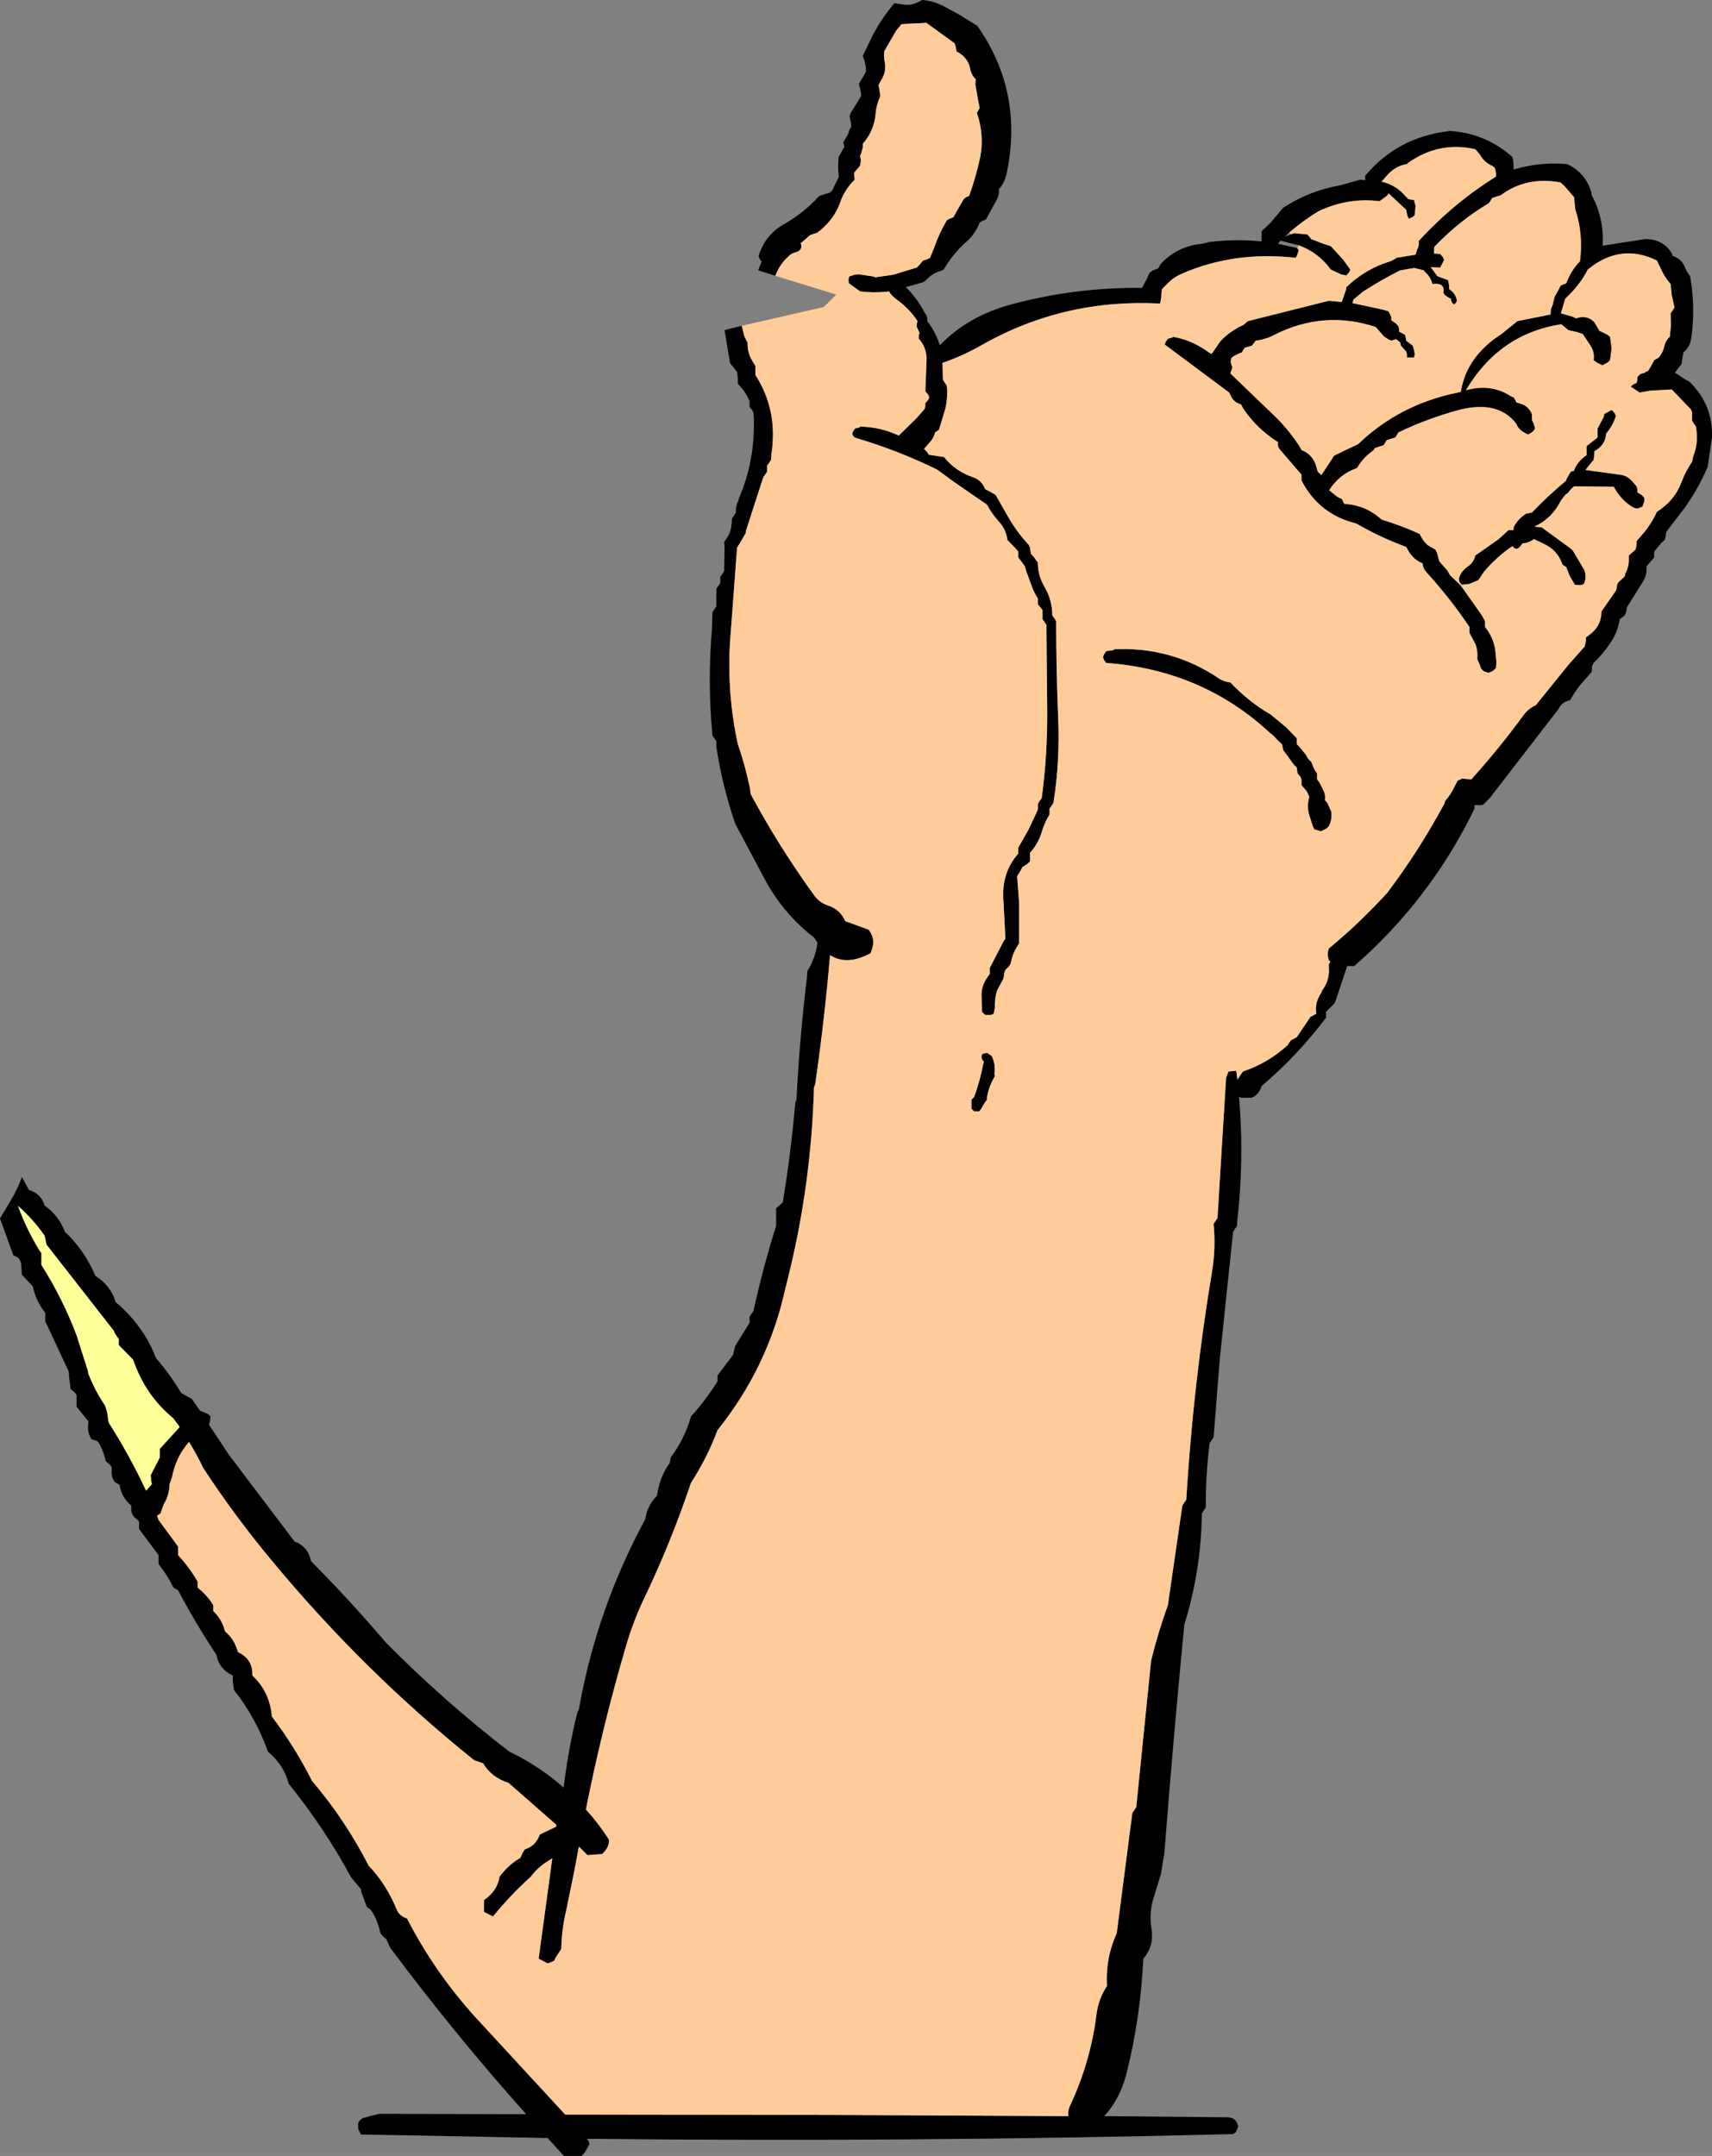 <?xml version="1.0" encoding="UTF-8" standalone="no"?>
<svg xmlns:xlink="http://www.w3.org/1999/xlink" height="275.95px" width="219.15px" xmlns="http://www.w3.org/2000/svg">
  <rect width="100%" height="100%" fill="#808080" stroke="none"/>
  <g transform="matrix(1.0, 0.0, 0.0, 1.0, 100.05, 138.5)">
    <path d="M-0.8 -103.2 L-3.0 -103.9 -2.55 -105.05 -2.7 -105.15 -2.95 -105.7 Q-2.15 -108.45 0.4 -109.85 2.9 -111.3 4.8 -113.4 L5.2 -113.55 6.2 -113.85 6.5 -114.15 6.8 -114.8 7.15 -115.5 7.3 -115.8 7.3 -116.25 Q7.2 -116.9 7.25 -117.55 L7.3 -118.4 7.5 -118.75 7.85 -119.4 8.05 -119.7 7.9 -120.25 8.05 -120.55 8.45 -121.2 8.7 -121.9 8.9 -122.25 8.9 -122.65 8.7 -123.65 8.85 -124.05 9.6 -125.25 10.2 -126.25 10.15 -126.7 9.9 -127.75 10.05 -128.05 10.45 -128.7 10.65 -129.05 10.8 -129.35 10.8 -129.85 10.6 -130.75 10.4 -131.35 11.7 -134.05 Q12.9 -136.3 14.45 -138.1 L15.35 -137.95 Q16.55 -137.7 17.6 -138.3 L18.0 -138.5 Q19.5 -138.4 20.95 -137.6 L22.7 -136.65 25.05 -135.2 Q30.95 -126.8 28.85 -116.5 28.65 -115.25 27.8 -114.25 27.9 -113.65 27.6 -113.05 L26.7 -111.4 26.15 -110.4 25.75 -110.25 25.35 -110.0 Q24.75 -108.5 23.65 -107.55 21.95 -106.05 20.75 -104.0 L20.45 -103.85 Q19.5 -103.6 18.8 -102.95 L18.25 -102.45 18.05 -102.35 15.9 -101.75 Q17.3 -100.4 18.3 -98.5 L18.55 -98.15 18.65 -97.75 18.65 -97.4 Q19.75 -95.95 20.25 -94.3 23.85 -98.05 29.45 -99.55 37.65 -101.75 46.15 -101.65 L46.35 -102.05 46.5 -102.35 46.75 -102.8 47.05 -103.5 47.3 -103.75 47.55 -103.9 48.2 -104.15 48.55 -104.75 Q50.7 -107.0 53.8 -107.3 L54.55 -107.45 54.55 -107.5 Q58.15 -107.95 61.45 -107.6 L61.45 -107.75 61.45 -108.5 61.45 -108.9 62.6 -110.0 64.2 -111.9 Q67.55 -114.1 71.6 -114.8 L74.05 -115.5 74.75 -115.45 74.7 -115.65 74.7 -116.0 Q78.8 -120.9 85.3 -121.7 L85.3 -121.75 Q89.75 -121.55 93.15 -118.75 L93.55 -118.4 93.65 -118.0 93.7 -117.25 93.7 -116.8 Q97.05 -117.8 100.55 -117.5 102.9 -116.4 103.65 -113.9 L103.7 -113.5 Q105.3 -110.6 105.1 -107.05 L110.55 -107.9 Q112.9 -107.9 114.0 -106.0 L114.05 -105.75 Q115.25 -105.35 115.65 -104.25 115.9 -103.65 116.3 -103.15 117.0 -99.2 116.45 -95.25 116.3 -94.1 115.45 -93.4 L115.3 -92.65 115.2 -91.9 114.35 -90.8 115.65 -89.95 116.2 -89.65 Q119.25 -86.7 119.1 -82.5 L118.55 -78.75 Q117.35 -75.95 115.6 -73.5 L113.3 -70.5 113.2 -70.15 113.15 -69.75 113.05 -69.4 112.65 -69.05 111.7 -67.9 111.7 -67.5 111.7 -67.15 111.4 -66.8 110.7 -66.0 Q110.8 -65.05 110.35 -64.2 L108.2 -60.75 108.15 -60.4 108.05 -60.0 107.9 -59.7 107.3 -59.25 Q107.05 -57.75 106.25 -56.45 105.25 -54.9 103.95 -53.65 L103.75 -53.25 103.7 -52.5 103.05 -51.75 Q101.8 -50.45 100.95 -48.9 L100.7 -48.8 Q99.8 -48.55 99.45 -47.75 L90.65 -36.35 89.8 -35.5 89.55 -35.45 88.7 -35.45 88.7 -35.0 Q83.05 -23.35 73.3 -14.85 L72.4 -14.85 70.95 -10.5 70.8 -10.1 69.7 -9.0 69.7 -8.6 69.7 -8.25 Q66.0 -3.35 61.45 0.5 61.15 1.55 60.2 2.0 L58.8 2.0 58.55 1.85 Q59.25 9.95 58.3 18.05 L58.3 18.4 57.8 19.15 56.1 35.35 55.3 45.45 54.8 46.2 Q54.3 50.05 54.3 54.05 L54.3 54.45 53.8 55.2 Q53.7 62.55 51.55 69.45 50.15 83.9 49.0 98.65 L48.55 101.4 47.7 104.15 Q47.0 106.2 47.35 108.4 47.7 110.6 46.3 112.2 45.95 119.75 44.15 126.9 43.35 130.1 41.3 132.35 L57.05 132.5 Q58.25 132.5 58.45 133.7 L58.3 134.05 58.15 134.4 57.8 134.65 Q16.35 135.7 -24.95 135.25 L-24.85 135.35 Q-24.65 135.55 -24.6 135.95 L-25.2 137.0 -25.6 137.45 -27.85 137.45 -29.95 135.15 -53.85 134.7 -54.05 134.3 -54.2 133.95 -54.2 133.55 -54.2 133.2 -53.95 132.85 -53.6 132.6 -52.7 132.35 -51.45 132.05 -35.95 132.1 -32.7 132.1 Q-41.9 121.8 -50.1 110.8 L-50.6 109.7 -51.05 109.3 -51.35 108.95 Q-51.65 107.5 -52.35 106.3 L-52.6 105.95 -53.1 105.55 -53.8 103.65 -53.85 103.3 -55.1 101.8 Q-58.5 95.5 -63.1 89.8 -63.7 87.4 -65.75 85.7 -67.3 81.35 -70.1 77.8 L-70.25 76.7 -70.25 75.95 Q-72.0 75.15 -72.35 73.3 -75.0 69.3 -77.25 65.05 L-77.85 64.7 Q-78.65 63.05 -79.75 61.7 L-79.75 61.3 -79.75 60.55 -82.25 57.2 -82.25 56.8 -82.25 56.45 -82.3 56.15 -82.85 55.7 Q-83.3 55.2 -83.25 54.55 L-83.25 54.2 Q-84.5 53.15 -84.75 51.55 L-85.35 51.2 Q-85.85 50.5 -85.75 49.65 L-85.75 49.3 -86.0 48.95 -86.5 48.55 Q-86.75 47.4 -87.3 46.35 L-87.5 46.05 -87.6 45.95 -88.35 45.7 Q-88.9 44.85 -88.75 43.8 L-88.75 43.4 -90.25 41.55 -90.25 40.8 -90.25 40.05 -90.5 39.7 -91.0 39.3 -91.2 37.8 -91.25 37.05 -94.05 31.05 -94.25 30.65 -94.25 30.3 -94.25 29.55 Q-95.45 28.05 -95.85 26.15 L-97.25 24.65 -97.35 23.2 -97.5 22.8 -97.7 22.5 -98.35 22.15 -100.05 17.45 -98.7 15.2 Q-97.8 13.7 -97.25 12.15 L-96.35 13.8 Q-94.75 14.3 -94.35 15.8 -92.55 17.05 -91.75 19.15 -89.2 21.55 -87.85 24.8 -85.9 26.0 -85.25 28.15 -81.65 31.2 -80.1 35.3 -78.25 37.45 -76.85 39.8 L-75.5 40.55 -74.45 42.05 -73.4 42.5 -73.1 42.8 -73.2 43.55 -73.3 43.85 -70.75 47.7 -62.35 58.8 Q-60.6 59.45 -60.25 61.3 -55.15 66.45 -50.6 71.8 -43.1 79.35 -34.85 85.7 -31.0 87.55 -27.9 90.3 -27.3 85.35 -26.15 80.7 L-25.95 80.3 Q-23.7 67.5 -17.45 55.95 -17.2 54.2 -15.95 52.95 -15.65 50.6 -14.35 48.8 L-14.25 48.4 -14.2 48.05 Q-12.4 45.65 -11.6 42.8 -9.7 40.7 -8.2 38.3 L-8.2 37.9 -8.2 37.55 -6.2 34.9 -6.05 34.2 -5.95 33.8 -4.1 30.8 -4.1 30.4 -4.1 30.05 -3.85 29.65 -3.6 29.3 Q-2.4 23.8 -0.7 18.4 L-0.7 16.55 -0.7 16.15 0.15 15.4 Q1.2 9.1 1.75 2.65 L1.9 2.3 Q2.3 -5.6 3.25 -13.45 L3.3 -14.2 Q4.35 -15.9 4.6 -17.85 L4.15 -18.5 Q0.2 -21.55 -2.2 -26.05 L-5.95 -33.1 Q-7.6 -37.95 -8.35 -42.9 L-8.35 -43.6 -8.6 -44.0 -8.85 -44.35 Q-9.5 -51.2 -8.9 -58.25 L-8.85 -60.15 -8.6 -60.5 -8.35 -60.9 -8.35 -62.4 -8.35 -63.15 -8.1 -63.5 -7.85 -63.9 -7.85 -64.25 -7.85 -64.65 -7.6 -65.0 -7.35 -65.4 -7.3 -68.4 -7.35 -69.15 Q-6.5 -70.15 -6.4 -71.4 L-6.35 -72.15 -6.1 -72.5 -5.85 -72.9 Q-5.9 -73.7 -5.55 -74.4 L-5.45 -74.75 Q-3.4 -79.5 -3.55 -84.9 L-3.6 -85.65 -3.75 -86.0 -4.1 -86.4 -4.1 -86.75 -4.1 -87.15 Q-4.5 -88.15 -5.25 -89.0 L-5.6 -89.4 -5.6 -90.15 -5.7 -90.9 -6.3 -91.65 -6.6 -92.0 -7.3 -96.25 -5.1 -96.8 -4.75 -95.4 -4.35 -94.65 Q-4.4 -93.45 -3.8 -92.4 L-3.35 -91.65 -3.35 -91.25 -3.35 -90.5 Q-0.45 -86.0 -1.3 -80.4 L-1.35 -79.65 -1.6 -79.25 -1.85 -78.9 -1.85 -78.5 -1.85 -78.15 -2.1 -77.75 -2.35 -77.4 -4.55 -70.6 -4.6 -70.25 -5.45 -68.8 -5.7 -68.4 -6.6 -56.35 Q-7.0 -49.65 -5.6 -43.25 -4.65 -40.5 -4.05 -37.6 L-3.95 -36.85 Q-0.3 -30.05 4.25 -23.8 4.9 -22.95 5.95 -22.6 7.5 -22.1 8.15 -20.6 L11.15 -19.5 Q11.95 -18.45 11.65 -17.25 L11.4 -16.5 Q8.35 -14.85 6.2 -16.25 5.5 -8.0 4.3 0.3 L4.15 0.65 Q3.8 13.15 0.8 25.15 L0.45 26.55 Q-1.75 36.5 -8.2 44.55 -9.5 48.05 -11.6 51.3 -14.15 58.9 -17.6 66.1 -19.05 69.15 -19.95 72.3 -22.95 82.55 -25.05 93.1 -23.45 94.85 -22.1 96.95 -22.05 97.75 -22.6 98.4 L-22.95 98.8 -24.85 98.95 -25.95 97.85 -26.5 100.8 -27.6 106.15 Q-28.15 108.45 -28.2 110.95 L-28.95 112.1 -29.1 112.45 -29.5 112.65 -29.95 112.8 -31.1 112.2 -29.35 99.35 -29.9 99.7 Q-31.2 100.5 -32.1 101.7 -34.65 104.0 -36.95 106.8 L-38.1 106.2 -38.1 105.45 -38.1 104.7 Q-36.4 103.55 -36.1 101.7 -35.0 100.2 -33.45 99.3 L-33.1 98.55 -32.85 98.2 Q-31.45 97.75 -30.95 96.3 L-28.85 95.3 -28.85 95.05 -34.95 89.7 Q-37.15 89.0 -38.2 87.2 L-39.35 86.8 Q-53.55 75.4 -65.3 61.2 -70.0 55.55 -74.0 49.45 -74.85 47.7 -75.85 46.05 -77.55 48.0 -78.05 50.65 L-78.35 51.45 Q-78.35 52.85 -79.1 54.05 L-79.5 55.2 -79.95 55.5 -79.75 56.05 -77.25 59.45 -77.25 59.8 -77.25 60.55 Q-75.8 62.1 -74.75 63.95 L-74.75 64.3 -74.75 64.7 Q-73.55 65.65 -72.75 66.95 L-72.75 67.3 -72.75 67.7 Q-71.6 68.8 -71.25 70.3 -70.0 71.35 -69.6 72.95 -67.65 73.85 -67.75 75.95 -65.5 78.05 -65.25 81.2 -62.35 85.0 -60.1 89.45 -55.85 94.45 -52.85 100.3 -50.6 102.65 -49.25 105.95 -48.9 106.75 -47.95 107.05 -44.15 114.45 -38.35 120.6 L-27.7 132.15 6.55 132.2 36.7 132.35 Q36.6 131.65 37.0 130.85 39.55 125.35 40.3 119.4 40.55 117.35 41.65 115.7 41.45 112.1 42.9 108.95 L44.9 93.55 45.4 92.8 47.3 74.05 Q48.2 70.4 49.45 66.95 L51.3 54.2 51.8 53.45 Q52.7 38.65 55.1 24.25 55.6 21.3 55.3 18.15 L55.8 17.4 56.9 -0.55 57.2 -1.35 58.2 -1.45 58.35 -0.3 58.8 -1.0 59.05 -1.35 Q62.3 -2.45 64.8 -4.75 L64.95 -5.0 65.2 -5.35 65.95 -5.75 67.7 -8.35 68.45 -8.75 Q68.2 -10.15 69.1 -11.45 L69.2 -11.75 Q70.2 -13.05 70.05 -14.75 L70.05 -15.1 70.25 -15.4 70.05 -15.6 69.95 -16.0 Q69.85 -16.6 70.05 -17.1 74.05 -20.4 77.55 -24.25 81.55 -29.55 84.85 -35.65 L84.95 -36.0 Q85.7 -36.85 86.15 -37.85 L86.55 -38.6 87.05 -38.8 87.05 -38.85 88.2 -38.75 88.25 -38.7 Q91.9 -42.75 95.0 -47.0 95.6 -47.8 96.55 -48.25 L100.8 -53.5 102.8 -55.75 102.9 -56.15 102.95 -56.5 102.95 -56.9 103.35 -57.2 Q104.95 -58.35 104.95 -60.25 L105.2 -60.6 106.8 -62.9 106.9 -63.25 106.95 -63.65 107.1 -63.95 107.95 -64.75 108.0 -65.1 Q108.5 -66.0 108.45 -67.0 L108.45 -67.4 108.85 -67.75 109.3 -68.15 109.4 -68.5 109.45 -68.9 109.45 -69.25 110.1 -70.0 Q111.3 -71.35 112.05 -73.0 114.3 -74.4 115.2 -76.8 115.7 -78.15 116.55 -79.4 L116.7 -80.1 Q117.35 -81.7 117.1 -83.5 L117.05 -83.9 116.8 -84.25 116.55 -84.65 116.55 -85.0 116.55 -85.4 116.55 -85.75 116.4 -86.1 113.95 -88.65 111.2 -88.5 109.8 -88.25 109.7 -88.35 108.7 -89.0 108.95 -89.25 109.45 -89.5 109.55 -89.9 109.55 -90.25 109.95 -90.65 110.55 -90.8 110.55 -90.9 110.9 -91.0 111.3 -91.65 111.7 -92.4 112.3 -92.75 Q112.85 -93.45 113.0 -94.2 113.15 -94.9 113.7 -95.4 L113.85 -96.9 113.8 -98.4 114.05 -98.75 114.3 -99.15 113.95 -100.7 113.8 -102.15 Q113.0 -103.05 112.55 -104.1 L112.05 -105.15 Q107.4 -107.45 103.2 -104.0 102.25 -102.15 100.7 -100.65 L100.3 -100.25 100.0 -99.2 99.75 -98.4 101.3 -97.95 101.7 -97.75 Q103.1 -98.25 104.05 -97.25 L104.7 -96.15 105.65 -95.7 106.05 -95.4 106.25 -93.9 106.05 -92.4 105.75 -92.1 105.05 -91.75 104.35 -92.1 103.95 -92.4 Q104.1 -93.4 103.55 -94.25 L102.55 -95.75 101.8 -96.0 100.7 -96.25 100.3 -96.6 99.8 -97.0 Q91.85 -95.75 87.6 -88.55 90.65 -89.4 93.1 -87.95 93.35 -87.75 93.7 -87.65 L93.95 -87.25 94.05 -87.0 94.55 -86.85 Q95.6 -86.55 96.05 -85.5 L96.05 -85.15 96.05 -84.75 96.25 -84.35 96.45 -83.65 96.25 -83.35 Q95.95 -83.05 95.55 -82.9 95.25 -83.0 94.95 -83.2 94.3 -83.6 94.05 -84.25 91.7 -87.35 86.6 -86.0 82.6 -84.9 78.95 -83.15 L78.75 -82.8 78.55 -82.5 78.05 -82.35 77.45 -82.15 77.25 -81.8 77.05 -81.5 76.55 -81.35 75.95 -81.15 75.75 -80.85 Q74.45 -79.95 73.7 -78.65 L73.55 -78.55 Q71.35 -77.75 70.1 -75.75 L70.9 -75.1 Q71.25 -74.8 71.7 -74.65 L71.9 -74.25 72.05 -74.0 Q74.8 -73.85 76.8 -72.0 79.3 -71.25 81.7 -70.15 82.05 -69.3 82.75 -68.7 L83.7 -68.15 83.9 -67.75 84.1 -67.0 84.2 -66.65 85.25 -65.45 85.55 -64.9 86.95 -63.55 89.6 -59.8 90.05 -59.0 90.05 -58.65 90.05 -58.25 Q91.25 -56.75 91.4 -54.9 L91.5 -53.75 91.45 -53.0 91.15 -52.7 Q90.85 -52.5 90.55 -52.4 89.55 -52.5 89.4 -53.35 L89.05 -54.15 Q89.15 -55.1 88.85 -56.0 L88.05 -57.5 88.05 -57.9 88.05 -58.25 Q85.6 -61.9 82.55 -65.25 82.1 -65.75 82.05 -66.4 81.0 -66.8 80.35 -67.8 L79.95 -68.5 Q76.65 -69.7 73.55 -71.5 68.8 -72.65 66.55 -77.0 L66.55 -77.4 66.55 -77.75 63.75 -81.0 Q63.45 -81.4 63.55 -81.9 60.8 -83.65 59.1 -86.2 L58.8 -86.75 Q58.05 -86.95 57.65 -87.55 L57.3 -88.25 49.05 -94.4 49.15 -94.7 49.45 -95.15 50.05 -95.3 50.05 -95.4 Q52.5 -95.0 54.6 -93.45 54.8 -93.3 55.05 -93.2 L56.15 -94.8 Q57.4 -96.15 59.1 -96.9 L59.7 -97.4 70.05 -100.0 71.7 -99.85 72.25 -101.4 72.3 -101.75 Q74.75 -104.1 77.9 -105.05 78.3 -105.2 78.7 -105.5 L81.15 -105.9 81.35 -106.55 Q81.65 -107.05 81.55 -107.65 86.0 -112.5 91.45 -115.9 L91.45 -116.25 91.4 -116.65 91.3 -117.0 91.0 -117.25 Q89.95 -117.7 89.4 -118.7 L88.8 -119.4 Q84.15 -120.45 80.2 -117.65 L80.05 -117.5 Q78.55 -117.25 77.5 -116.05 L76.8 -115.25 Q78.65 -114.85 79.95 -113.3 L80.2 -113.0 80.3 -113.0 80.95 -112.9 81.15 -112.15 81.05 -111.0 80.85 -110.75 80.3 -110.5 80.1 -110.9 79.95 -111.65 77.7 -113.75 77.5 -113.45 76.55 -112.75 Q72.6 -113.25 68.8 -111.5 66.8 -110.3 65.0 -108.75 L64.4 -108.2 65.2 -108.5 65.55 -108.65 67.3 -108.5 67.65 -108.1 67.8 -107.9 69.35 -107.3 70.3 -107.0 71.9 -105.25 72.8 -104.0 72.65 -103.65 72.3 -103.25 71.7 -103.35 70.3 -104.0 Q68.7 -106.2 66.2 -107.1 L63.85 -107.7 63.55 -107.3 66.0 -106.75 66.2 -106.5 66.1 -106.15 65.95 -105.75 65.8 -105.5 Q57.95 -106.4 51.2 -103.45 50.25 -103.05 49.5 -102.3 L48.7 -101.5 48.65 -101.15 48.6 -100.75 48.6 -100.4 48.45 -99.65 Q36.15 -100.3 25.65 -94.35 23.2 -92.95 20.6 -92.05 L20.65 -89.9 20.9 -89.5 21.15 -89.15 Q21.3 -87.6 20.95 -86.15 L20.15 -83.5 19.65 -83.15 Q19.5 -82.55 19.15 -82.1 L18.2 -81.0 18.3 -81.0 18.65 -80.6 18.8 -80.4 18.8 -80.3 20.8 -80.0 Q22.2 -78.2 24.55 -77.4 25.65 -77.0 26.05 -75.9 L26.8 -75.5 27.4 -75.15 29.2 -72.0 Q30.25 -70.25 31.65 -68.75 L31.8 -68.4 31.9 -67.65 32.25 -67.25 32.8 -66.5 Q32.8 -64.85 33.65 -63.4 34.65 -61.7 34.65 -59.75 L34.9 -59.4 35.15 -59.0 Q35.15 -52.8 35.4 -46.65 35.65 -41.1 34.8 -35.75 L34.55 -35.35 34.3 -35.0 34.3 -34.6 34.3 -34.25 Q33.65 -33.2 33.3 -32.0 32.85 -30.5 31.8 -29.35 L31.8 -29.0 31.8 -28.6 31.8 -28.25 31.5 -27.95 30.8 -27.5 30.65 -27.15 30.15 -26.35 30.4 -23.0 30.4 -18.85 30.4 -17.75 30.15 -17.35 Q29.6 -16.5 29.4 -15.5 L29.3 -15.1 29.1 -14.8 28.65 -14.35 28.5 -13.95 28.4 -13.25 27.6 -11.75 Q27.25 -10.7 27.3 -9.5 L27.15 -8.75 26.8 -8.6 26.05 -8.6 25.65 -9.0 25.6 -10.85 Q25.5 -12.3 26.4 -13.5 L26.65 -13.85 26.65 -14.25 26.65 -14.6 27.45 -16.15 28.4 -18.0 28.65 -18.35 28.4 -23.2 Q28.1 -26.75 30.3 -29.25 L30.3 -29.6 30.3 -30.0 31.6 -32.3 32.8 -34.85 32.8 -35.25 32.8 -35.6 33.05 -36.0 33.3 -36.35 Q34.05 -41.9 34.0 -47.65 L33.9 -58.5 33.65 -58.9 33.4 -59.25 33.4 -59.65 33.4 -60.0 33.4 -60.4 33.15 -60.75 32.8 -61.15 32.8 -61.5 32.8 -61.9 Q32.35 -62.6 32.05 -63.4 L31.35 -65.3 31.15 -66.0 30.9 -66.35 30.3 -67.15 30.3 -67.5 30.3 -67.9 30.0 -68.25 28.9 -69.4 Q28.75 -70.75 27.8 -71.75 26.9 -72.75 26.3 -73.9 L21.95 -76.9 19.9 -78.4 Q14.9 -80.85 9.5 -82.45 9.25 -82.5 9.05 -82.9 L9.1 -83.2 9.4 -83.65 10.0 -83.8 10.05 -83.9 Q12.65 -83.85 15.0 -82.75 L17.3 -85.0 18.3 -86.15 18.4 -86.5 18.4 -86.9 18.75 -87.3 18.9 -87.65 18.75 -88.0 18.4 -88.4 18.55 -92.1 Q18.7 -93.9 17.55 -95.15 L17.55 -95.5 17.65 -95.9 17.5 -96.25 17.3 -96.65 17.3 -97.0 17.4 -97.4 Q16.35 -99.0 14.75 -100.15 14.1 -100.6 13.75 -101.2 L13.35 -101.15 Q11.7 -101.0 10.05 -101.2 L8.6 -102.25 8.6 -102.35 8.55 -102.7 8.65 -103.1 9.35 -103.35 9.6 -103.35 9.8 -103.4 11.8 -103.1 11.95 -103.0 14.05 -103.3 14.35 -103.35 17.3 -104.25 17.6 -104.55 18.1 -105.15 18.6 -105.3 19.0 -105.5 19.55 -106.85 Q20.1 -108.45 20.95 -109.95 L21.15 -110.3 21.5 -110.5 22.0 -110.7 22.35 -111.35 23.1 -112.65 Q23.35 -113.25 24.0 -113.4 24.9 -115.9 25.45 -118.5 25.95 -121.3 25.0 -124.05 L25.2 -124.4 25.35 -124.7 25.15 -125.7 24.8 -127.7 24.85 -128.35 Q24.3 -128.9 24.15 -129.65 23.85 -131.2 22.4 -131.9 L22.3 -132.45 22.15 -132.95 18.5 -135.6 18.15 -135.55 16.05 -135.45 15.35 -135.4 14.65 -134.55 13.7 -132.9 13.15 -131.95 Q13.05 -131.25 13.2 -130.6 13.4 -129.5 12.95 -128.6 L12.4 -127.6 12.5 -127.15 12.65 -126.2 Q12.15 -125.15 12.05 -124.1 11.9 -121.8 10.4 -120.1 L10.4 -119.65 10.2 -118.9 10.05 -118.55 10.15 -118.0 10.1 -117.65 10.05 -117.3 9.55 -116.7 9.3 -116.4 9.3 -115.95 9.35 -115.5 Q8.05 -114.2 7.5 -112.6 6.7 -110.3 4.55 -108.7 L4.05 -108.55 3.65 -108.4 2.55 -107.45 2.45 -107.4 2.55 -107.0 Q2.5 -106.35 1.75 -106.2 L1.25 -106.0 Q-0.2 -104.85 -0.8 -103.2 M73.1 -99.7 L77.05 -98.85 77.7 -98.65 77.9 -98.25 78.05 -97.9 78.05 -97.5 78.65 -97.1 78.95 -96.75 79.05 -96.4 79.05 -96.05 79.8 -95.65 79.9 -95.25 79.95 -94.9 80.8 -94.25 81.0 -93.5 81.05 -93.15 80.95 -92.75 80.05 -92.75 80.05 -93.15 79.95 -93.5 79.25 -94.3 79.2 -94.65 78.65 -95.1 78.55 -95.05 78.05 -94.9 Q77.75 -95.0 77.45 -95.2 L77.05 -95.5 76.05 -96.65 Q69.35 -98.85 63.0 -95.6 61.95 -95.05 60.7 -94.9 L60.4 -94.5 60.2 -94.25 59.3 -94.0 59.05 -93.65 58.95 -93.4 58.65 -93.3 57.85 -92.9 57.55 -92.65 57.5 -92.25 57.55 -91.9 57.7 -91.5 57.6 -91.15 57.45 -90.75 57.45 -90.7 62.7 -85.65 Q64.7 -83.8 66.25 -81.45 L66.55 -80.9 Q67.85 -80.4 68.35 -79.1 L68.55 -78.4 68.65 -78.1 69.1 -77.7 70.45 -79.75 70.7 -80.15 71.05 -80.35 73.8 -81.65 Q79.1 -86.75 86.55 -88.25 L86.95 -88.35 Q87.65 -92.85 92.15 -95.75 L94.2 -97.4 98.45 -98.25 Q98.4 -98.9 98.7 -99.45 L98.95 -100.5 99.4 -101.3 99.7 -101.9 99.85 -102.0 100.45 -102.25 Q101.05 -103.9 102.2 -105.05 102.65 -108.55 101.6 -111.7 L101.45 -113.25 100.2 -114.7 99.7 -115.15 Q95.3 -115.95 92.05 -113.5 L91.55 -113.35 90.95 -113.15 90.75 -112.8 90.55 -112.5 Q86.75 -110.25 83.55 -106.9 L83.5 -106.05 84.3 -106.0 84.65 -105.6 84.8 -105.25 84.65 -104.9 84.3 -104.25 83.1 -104.3 83.95 -103.15 85.3 -102.65 85.4 -102.25 85.45 -101.9 85.45 -101.5 Q86.3 -100.95 86.45 -100.0 86.05 -99.1 85.7 -100.05 L85.7 -100.25 Q85.25 -100.45 84.9 -100.75 L84.7 -101.0 Q85.0 -102.35 83.3 -102.15 83.1 -103.05 82.35 -103.7 L82.2 -103.9 81.0 -104.2 79.2 -103.9 Q76.7 -102.65 74.4 -101.15 L73.2 -100.15 73.05 -99.75 73.05 -99.7 73.1 -99.7 M57.45 -51.15 Q59.75 -48.7 62.6 -47.05 L64.6 -45.4 65.95 -44.0 65.95 -43.6 65.95 -43.25 66.3 -42.9 67.15 -41.85 Q67.35 -41.35 67.8 -41.0 L67.95 -40.6 68.1 -40.25 68.3 -39.85 68.55 -39.5 68.55 -39.1 68.55 -38.75 68.85 -38.35 69.4 -37.25 Q69.65 -36.7 69.55 -36.1 L69.85 -35.75 70.35 -34.65 Q70.5 -33.6 70.05 -32.75 L69.75 -32.45 69.05 -32.1 68.2 -32.35 68.0 -32.75 67.55 -34.15 Q67.2 -35.3 67.55 -36.5 L67.4 -36.85 67.2 -37.25 66.9 -37.6 66.55 -38.0 66.55 -38.35 66.55 -38.75 66.4 -39.1 66.05 -39.5 66.0 -39.85 65.95 -40.25 65.55 -40.65 64.8 -41.7 64.2 -42.5 64.15 -42.85 64.05 -43.25 63.6 -43.65 63.0 -44.3 62.45 -44.75 Q53.8 -52.75 41.55 -53.65 L41.25 -54.05 41.15 -54.4 41.25 -54.7 41.55 -55.15 42.55 -55.3 42.55 -55.4 Q49.95 -55.75 56.0 -51.65 56.6 -51.25 57.45 -51.15 M26.3 -3.75 L26.9 -3.35 Q27.4 -2.3 27.25 -1.1 L27.3 -0.75 Q26.55 0.5 26.3 1.9 L26.3 2.25 Q25.9 2.75 25.6 3.35 L25.3 3.75 24.65 3.75 24.3 3.4 24.3 3.0 24.3 2.25 24.65 1.9 Q25.4 -0.15 25.8 -2.25 L25.9 -2.6 Q25.4 -3.1 25.7 -3.6 L26.3 -3.75 M106.8 -85.25 Q106.4 -84.0 105.55 -83.0 105.45 -81.5 104.05 -80.75 L104.0 -80.0 103.95 -79.65 102.9 -78.35 107.6 -77.7 Q108.25 -77.55 108.8 -77.0 L109.45 -76.25 109.55 -75.9 109.55 -75.5 110.15 -75.1 110.45 -74.75 110.45 -74.4 110.2 -73.65 109.55 -73.4 109.1 -73.5 Q107.5 -74.4 106.55 -76.15 L106.55 -76.2 101.45 -76.25 101.1 -75.95 100.6 -75.35 100.4 -75.25 99.8 -74.5 Q98.6 -72.1 96.35 -71.1 L97.3 -71.0 101.0 -68.3 101.3 -68.0 102.55 -65.9 Q103.2 -64.9 102.7 -63.75 L102.3 -63.6 101.55 -63.65 100.9 -64.75 100.45 -65.9 99.95 -66.25 Q99.35 -68.1 97.45 -68.95 L96.3 -69.5 Q95.65 -69.0 94.85 -68.95 L94.7 -68.75 Q94.1 -67.85 93.55 -68.6 91.5 -67.2 89.9 -65.3 L89.2 -64.25 88.0 -63.75 87.05 -63.65 86.75 -64.05 86.7 -64.4 Q86.9 -65.35 87.85 -66.0 88.6 -66.5 88.8 -67.4 L91.8 -69.5 93.05 -70.65 93.7 -70.65 93.7 -71.0 Q94.25 -72.1 95.3 -72.75 L96.05 -72.9 Q98.1 -75.05 100.45 -77.0 L100.45 -77.15 100.65 -77.5 100.85 -77.85 101.05 -78.15 101.3 -78.2 101.4 -78.2 Q101.85 -79.45 103.05 -80.25 L103.05 -81.0 103.05 -81.4 104.45 -82.5 104.45 -83.25 104.45 -83.65 105.25 -85.15 105.3 -85.5 106.1 -85.95 106.3 -86.0 106.65 -85.6 106.8 -85.25 M-79.6 46.95 L-77.05 44.15 -77.85 43.05 Q-81.45 40.1 -83.0 35.55 L-84.85 33.65 -84.85 33.3 -84.85 32.9 -85.35 32.15 -85.5 31.8 -94.1 20.8 -94.25 20.05 -94.35 19.65 Q-95.85 17.5 -97.75 15.85 -96.65 18.85 -95.0 21.55 L-94.75 21.9 -94.75 22.65 -94.75 23.4 Q-92.05 27.65 -90.25 32.4 L-88.8 36.95 -88.75 37.3 Q-87.9 39.5 -86.6 41.4 -86.25 42.35 -86.2 43.3 L-86.1 43.65 Q-83.45 47.8 -81.35 52.3 L-80.6 51.45 -80.7 51.05 -80.75 50.3 -79.8 48.45 -79.6 48.05 -79.6 47.7 -79.6 47.3 -79.6 46.95" fill="#000000" fill-rule="evenodd" stroke="none"/>
    <path d="M-5.1 -96.8 L5.4 -99.2 7.0 -100.8 -0.8 -103.2 Q-0.2 -104.85 1.25 -106.0 L1.75 -106.2 Q2.5 -106.35 2.55 -107.0 L2.45 -107.4 2.55 -107.45 3.65 -108.4 4.05 -108.55 4.55 -108.7 Q6.7 -110.3 7.5 -112.6 8.05 -114.2 9.35 -115.5 L9.3 -115.95 9.3 -116.4 9.55 -116.7 10.05 -117.3 10.1 -117.65 10.15 -118.0 10.05 -118.55 10.2 -118.9 10.4 -119.65 10.4 -120.1 Q11.9 -121.8 12.05 -124.1 12.15 -125.15 12.65 -126.2 L12.5 -127.15 12.4 -127.6 12.95 -128.6 Q13.4 -129.5 13.2 -130.6 13.05 -131.25 13.15 -131.95 L13.7 -132.9 14.65 -134.55 15.35 -135.4 16.05 -135.45 18.15 -135.55 18.5 -135.6 22.15 -132.95 22.3 -132.45 22.4 -131.9 Q23.85 -131.2 24.15 -129.65 24.3 -128.9 24.85 -128.35 L24.8 -127.7 25.15 -125.7 25.35 -124.7 25.2 -124.4 25.0 -124.05 Q25.95 -121.3 25.45 -118.5 24.9 -115.9 24.0 -113.4 23.35 -113.25 23.1 -112.65 L22.35 -111.35 22.0 -110.7 21.5 -110.5 21.15 -110.3 20.95 -109.95 Q20.1 -108.45 19.55 -106.85 L19.0 -105.5 18.6 -105.3 18.1 -105.15 17.6 -104.55 17.3 -104.25 14.35 -103.35 14.05 -103.3 11.95 -103.0 11.8 -103.1 9.8 -103.4 9.6 -103.35 9.35 -103.35 8.65 -103.1 8.55 -102.7 8.6 -102.35 8.6 -102.25 10.05 -101.2 Q11.7 -101.0 13.35 -101.15 L13.75 -101.2 Q14.1 -100.6 14.75 -100.15 16.35 -99.0 17.4 -97.4 L17.3 -97.0 17.3 -96.65 17.5 -96.25 17.65 -95.9 17.55 -95.5 17.55 -95.15 Q18.7 -93.9 18.55 -92.1 L18.4 -88.4 18.75 -88.0 18.9 -87.65 18.75 -87.3 18.4 -86.9 18.4 -86.5 18.3 -86.15 17.3 -85.0 15.0 -82.75 Q12.65 -83.85 10.05 -83.9 L10.0 -83.8 9.4 -83.65 9.1 -83.2 9.05 -82.9 Q9.25 -82.5 9.5 -82.45 14.9 -80.85 19.9 -78.4 L21.95 -76.9 26.3 -73.9 Q26.9 -72.75 27.8 -71.75 28.75 -70.75 28.9 -69.4 L30.0 -68.25 30.3 -67.9 30.3 -67.5 30.3 -67.15 30.9 -66.35 31.15 -66.0 31.35 -65.3 32.05 -63.4 Q32.35 -62.6 32.8 -61.9 L32.8 -61.5 32.8 -61.15 33.15 -60.75 33.4 -60.4 33.4 -60.0 33.4 -59.65 33.4 -59.25 33.65 -58.9 33.9 -58.5 34.0 -47.65 Q34.05 -41.9 33.3 -36.35 L33.05 -36.0 32.8 -35.6 32.8 -35.25 32.8 -34.85 31.6 -32.3 30.3 -30.0 30.3 -29.6 30.3 -29.25 Q28.1 -26.75 28.4 -23.2 L28.65 -18.35 28.4 -18.0 27.45 -16.15 26.65 -14.6 26.65 -14.25 26.65 -13.85 26.4 -13.5 Q25.5 -12.3 25.6 -10.85 L25.65 -9.0 26.05 -8.6 26.8 -8.6 27.15 -8.75 27.3 -9.5 Q27.25 -10.7 27.6 -11.75 L28.4 -13.25 28.5 -13.95 28.65 -14.35 29.1 -14.8 29.3 -15.1 29.4 -15.5 Q29.6 -16.5 30.15 -17.35 L30.4 -17.75 30.4 -18.85 30.4 -23.0 30.15 -26.35 30.65 -27.15 30.8 -27.5 31.5 -27.95 31.8 -28.25 31.8 -28.6 31.8 -29.0 31.8 -29.35 Q32.85 -30.5 33.3 -32.0 33.65 -33.2 34.3 -34.25 L34.3 -34.6 34.3 -35.0 34.55 -35.35 34.8 -35.75 Q35.65 -41.1 35.4 -46.65 35.15 -52.8 35.15 -59.0 L34.9 -59.4 34.65 -59.75 Q34.65 -61.7 33.65 -63.4 32.8 -64.85 32.8 -66.5 L32.25 -67.25 31.9 -67.65 31.8 -68.4 31.65 -68.75 Q30.25 -70.25 29.2 -72.0 L27.4 -75.15 26.8 -75.5 26.05 -75.9 Q25.65 -77.0 24.55 -77.4 22.2 -78.2 20.8 -80.0 L18.8 -80.3 18.8 -80.4 18.65 -80.6 18.3 -81.0 18.2 -81.0 19.15 -82.1 Q19.5 -82.55 19.65 -83.15 L20.15 -83.5 20.95 -86.15 Q21.3 -87.6 21.15 -89.15 L20.9 -89.5 20.65 -89.9 20.6 -92.05 Q23.2 -92.95 25.65 -94.35 36.15 -100.3 48.45 -99.65 L48.6 -100.4 48.6 -100.75 48.65 -101.15 48.7 -101.5 49.5 -102.3 Q50.25 -103.05 51.2 -103.45 57.95 -106.4 65.8 -105.5 L65.95 -105.75 66.1 -106.15 66.2 -106.5 66.0 -106.75 66.2 -107.1 Q68.7 -106.2 70.3 -104.0 L71.7 -103.35 72.3 -103.25 72.65 -103.65 72.8 -104.0 71.9 -105.25 70.3 -107.0 69.35 -107.3 67.8 -107.9 67.65 -108.1 67.3 -108.5 65.55 -108.65 65.2 -108.5 65.0 -108.75 Q66.8 -110.3 68.8 -111.5 72.6 -113.25 76.55 -112.75 L77.5 -113.45 77.7 -113.75 79.95 -111.65 80.1 -110.9 80.3 -110.5 80.85 -110.75 81.05 -111.0 81.15 -112.15 80.95 -112.9 80.3 -113.0 79.95 -113.3 Q78.65 -114.85 76.8 -115.25 L77.5 -116.05 Q78.55 -117.25 80.05 -117.5 L80.2 -117.65 Q84.15 -120.45 88.8 -119.4 L89.4 -118.7 Q89.95 -117.7 91.0 -117.25 L91.3 -117.0 91.4 -116.65 91.45 -116.25 91.45 -115.9 Q86.0 -112.5 81.55 -107.65 81.65 -107.05 81.35 -106.55 L81.15 -105.9 78.7 -105.5 Q78.3 -105.2 77.9 -105.05 74.75 -104.1 72.3 -101.75 L72.25 -101.4 71.7 -99.85 70.05 -100.0 59.7 -97.4 59.1 -96.9 Q57.4 -96.15 56.15 -94.8 L55.05 -93.2 Q54.8 -93.3 54.6 -93.45 52.5 -95.0 50.05 -95.4 L50.05 -95.3 49.45 -95.15 49.15 -94.7 49.05 -94.4 57.3 -88.25 57.65 -87.55 Q58.05 -86.95 58.8 -86.75 L59.1 -86.2 Q60.8 -83.65 63.55 -81.9 63.45 -81.4 63.75 -81.0 L66.55 -77.75 66.55 -77.4 66.55 -77.0 Q68.8 -72.65 73.55 -71.5 76.65 -69.7 79.95 -68.5 L80.35 -67.8 Q81.0 -66.8 82.05 -66.4 82.1 -65.75 82.55 -65.25 85.6 -61.9 88.05 -58.25 L88.05 -57.9 88.05 -57.5 88.85 -56.0 Q89.15 -55.1 89.05 -54.15 L89.4 -53.35 Q89.55 -52.5 90.55 -52.4 90.85 -52.5 91.15 -52.7 L91.45 -53.0 91.5 -53.75 91.4 -54.9 Q91.25 -56.75 90.05 -58.25 L90.05 -58.65 90.05 -59.0 89.6 -59.8 86.95 -63.55 85.55 -64.9 85.25 -65.45 84.2 -66.65 84.1 -67.0 83.9 -67.75 83.7 -68.15 82.75 -68.7 Q82.05 -69.3 81.7 -70.15 79.3 -71.25 76.8 -72.0 74.8 -73.85 72.05 -74.0 L71.9 -74.25 71.7 -74.65 Q71.25 -74.8 70.9 -75.1 L70.1 -75.75 Q71.35 -77.75 73.55 -78.55 L73.7 -78.65 Q74.45 -79.95 75.75 -80.85 L75.95 -81.15 76.55 -81.35 77.05 -81.5 77.25 -81.8 77.45 -82.15 78.05 -82.35 78.55 -82.5 78.75 -82.8 78.95 -83.15 Q82.6 -84.9 86.6 -86.0 91.7 -87.35 94.05 -84.25 94.3 -83.6 94.95 -83.2 95.25 -83.0 95.55 -82.9 95.95 -83.05 96.25 -83.35 L96.45 -83.65 96.25 -84.35 96.05 -84.75 96.05 -85.15 96.05 -85.5 Q95.6 -86.55 94.55 -86.85 L94.05 -87.0 93.95 -87.25 93.7 -87.65 Q93.35 -87.75 93.1 -87.95 90.65 -89.4 87.6 -88.55 91.85 -95.75 99.8 -97.0 L100.3 -96.6 100.7 -96.25 101.8 -96.0 102.55 -95.75 103.55 -94.25 Q104.1 -93.4 103.95 -92.4 L104.35 -92.1 105.05 -91.75 105.75 -92.1 106.05 -92.4 106.25 -93.9 106.05 -95.4 105.65 -95.7 104.7 -96.15 104.05 -97.25 Q103.1 -98.25 101.7 -97.75 L101.3 -97.95 99.75 -98.4 100.0 -99.2 100.3 -100.25 100.7 -100.65 Q102.25 -102.15 103.2 -104.0 107.4 -107.45 112.05 -105.15 L112.55 -104.1 Q113.0 -103.05 113.8 -102.15 L113.95 -100.7 114.3 -99.15 114.05 -98.75 113.8 -98.4 113.85 -96.9 113.7 -95.4 Q113.15 -94.9 113.0 -94.2 112.85 -93.45 112.3 -92.75 L111.7 -92.4 111.3 -91.65 110.9 -91.0 110.55 -90.9 110.55 -90.8 109.95 -90.65 109.55 -90.25 109.55 -89.9 109.45 -89.5 108.95 -89.25 108.7 -89.0 109.7 -88.35 109.8 -88.25 111.2 -88.5 113.95 -88.65 116.4 -86.1 116.55 -85.75 116.55 -85.4 116.55 -85.0 116.55 -84.65 116.8 -84.25 117.05 -83.9 117.1 -83.5 Q117.35 -81.7 116.7 -80.1 L116.55 -79.4 Q115.7 -78.15 115.2 -76.8 114.3 -74.4 112.05 -73.0 111.3 -71.35 110.1 -70.0 L109.45 -69.25 109.45 -68.9 109.4 -68.5 109.3 -68.15 108.85 -67.75 108.45 -67.4 108.45 -67.0 Q108.5 -66.0 108.0 -65.1 L107.95 -64.75 107.1 -63.95 106.95 -63.65 106.9 -63.25 106.8 -62.9 105.2 -60.6 104.95 -60.25 Q104.95 -58.35 103.35 -57.2 L102.95 -56.9 102.95 -56.5 102.9 -56.15 102.8 -55.75 100.8 -53.5 96.55 -48.25 Q95.6 -47.8 95.0 -47.0 91.9 -42.75 88.25 -38.7 L88.2 -38.75 87.05 -38.85 87.05 -38.8 86.55 -38.6 86.15 -37.85 Q85.7 -36.85 84.95 -36.0 L84.85 -35.65 Q81.55 -29.55 77.55 -24.25 74.05 -20.4 70.05 -17.1 69.85 -16.6 69.95 -16.0 L70.05 -15.6 70.25 -15.4 70.05 -15.1 70.05 -14.75 Q70.2 -13.05 69.2 -11.75 L69.1 -11.45 Q68.2 -10.15 68.45 -8.75 L67.7 -8.35 65.95 -5.75 65.2 -5.35 64.95 -5.0 64.8 -4.75 Q62.3 -2.45 59.05 -1.35 L58.8 -1.0 58.35 -0.3 58.2 -1.45 57.2 -1.35 56.9 -0.55 55.8 17.4 55.3 18.15 Q55.6 21.3 55.1 24.25 52.7 38.65 51.8 53.45 L51.3 54.2 49.45 66.95 Q48.2 70.4 47.3 74.05 L45.4 92.8 44.9 93.55 42.9 108.95 Q41.45 112.1 41.65 115.7 40.55 117.35 40.3 119.4 39.55 125.35 37.0 130.85 36.6 131.65 36.7 132.35 L6.55 132.2 -27.7 132.15 -38.35 120.6 Q-44.15 114.45 -47.95 107.05 -48.9 106.75 -49.25 105.95 -50.6 102.65 -52.85 100.3 -55.85 94.45 -60.1 89.45 -62.35 85.0 -65.25 81.2 -65.5 78.05 -67.75 75.95 -67.65 73.85 -69.6 72.95 -70.0 71.35 -71.25 70.3 -71.6 68.8 -72.75 67.7 L-72.75 67.3 -72.75 66.95 Q-73.55 65.65 -74.75 64.7 L-74.75 64.3 -74.75 63.95 Q-75.8 62.1 -77.25 60.55 L-77.25 59.8 -77.25 59.45 -79.75 56.05 -79.95 55.5 -79.5 55.2 -79.1 54.05 Q-78.35 52.85 -78.35 51.45 L-78.05 50.65 Q-77.55 48.0 -75.85 46.05 -74.85 47.7 -74.0 49.45 -70.0 55.55 -65.3 61.2 -53.55 75.4 -39.35 86.8 L-38.2 87.2 Q-37.15 89.0 -34.95 89.7 L-28.85 95.05 -28.85 95.3 -30.95 96.3 Q-31.45 97.75 -32.85 98.2 L-33.1 98.55 -33.45 99.3 Q-35.0 100.2 -36.1 101.7 -36.4 103.55 -38.1 104.7 L-38.1 105.45 -38.1 106.2 -36.95 106.8 Q-34.65 104.0 -32.1 101.7 -31.2 100.5 -29.9 99.7 L-29.35 99.35 -31.1 112.2 -29.95 112.8 -29.5 112.65 -29.1 112.45 -28.95 112.1 -28.2 110.95 Q-28.15 108.45 -27.6 106.15 L-26.5 100.8 -25.95 97.85 -24.85 98.95 -22.95 98.8 -22.6 98.4 Q-22.05 97.75 -22.1 96.95 -23.45 94.85 -25.05 93.1 -22.95 82.55 -19.95 72.3 -19.05 69.15 -17.6 66.1 -14.15 58.9 -11.6 51.3 -9.5 48.05 -8.2 44.55 -1.75 36.5 0.45 26.55 L0.8 25.15 Q3.8 13.15 4.15 0.65 L4.3 0.3 Q5.5 -8.0 6.2 -16.25 8.35 -14.85 11.4 -16.5 L11.65 -17.25 Q11.95 -18.45 11.15 -19.5 L8.15 -20.6 Q7.5 -22.1 5.95 -22.6 4.9 -22.95 4.25 -23.8 -0.3 -30.05 -3.95 -36.85 L-4.05 -37.6 Q-4.65 -40.5 -5.6 -43.25 -7.0 -49.65 -6.6 -56.35 L-5.7 -68.4 -5.45 -68.8 -4.6 -70.25 -4.55 -70.6 -2.35 -77.4 -2.1 -77.75 -1.85 -78.15 -1.85 -78.5 -1.85 -78.9 -1.6 -79.25 -1.35 -79.65 -1.3 -80.4 Q-0.45 -86.0 -3.35 -90.5 L-3.35 -91.25 -3.35 -91.65 -3.8 -92.4 Q-4.4 -93.45 -4.35 -94.65 L-4.75 -95.4 -5.1 -96.8 M73.2 -100.15 L74.4 -101.15 Q76.7 -102.65 79.2 -103.9 L81.0 -104.2 82.2 -103.9 82.35 -103.7 Q83.1 -103.05 83.3 -102.15 85.0 -102.35 84.7 -101.0 L84.9 -100.75 Q85.25 -100.45 85.7 -100.25 L85.7 -100.05 Q86.05 -99.1 86.45 -100.0 86.3 -100.95 85.45 -101.5 L85.45 -101.9 85.4 -102.25 85.3 -102.65 83.95 -103.15 83.1 -104.3 84.3 -104.25 84.65 -104.9 84.8 -105.25 84.65 -105.6 84.3 -106.0 83.5 -106.05 83.55 -106.9 Q86.75 -110.25 90.55 -112.5 L90.75 -112.8 90.95 -113.15 91.55 -113.35 92.05 -113.5 Q95.3 -115.95 99.7 -115.15 L100.2 -114.7 101.45 -113.25 101.6 -111.7 Q102.65 -108.55 102.2 -105.05 101.05 -103.9 100.45 -102.25 L99.85 -102.0 99.7 -101.9 99.4 -101.3 98.95 -100.5 98.7 -99.45 Q98.4 -98.9 98.45 -98.25 L94.2 -97.4 92.15 -95.75 Q87.65 -92.85 86.95 -88.35 L86.55 -88.25 Q79.1 -86.75 73.8 -81.65 L71.05 -80.35 70.7 -80.15 70.45 -79.75 69.1 -77.7 68.65 -78.1 68.55 -78.4 68.35 -79.1 Q67.85 -80.4 66.55 -80.9 L66.25 -81.45 Q64.7 -83.8 62.7 -85.65 L57.45 -90.7 57.45 -90.75 57.6 -91.15 57.7 -91.5 57.55 -91.9 57.5 -92.25 57.55 -92.65 57.85 -92.9 58.65 -93.3 58.95 -93.4 59.05 -93.65 59.3 -94.0 60.2 -94.25 60.4 -94.5 60.7 -94.9 Q61.95 -95.05 63.0 -95.6 69.35 -98.85 76.05 -96.65 L77.05 -95.5 77.45 -95.2 Q77.75 -95.0 78.05 -94.9 L78.55 -95.05 78.65 -95.1 79.2 -94.65 79.25 -94.3 79.95 -93.5 80.05 -93.15 80.05 -92.75 80.95 -92.75 81.05 -93.15 81.0 -93.5 80.8 -94.25 79.95 -94.9 79.9 -95.25 79.8 -95.65 79.05 -96.05 79.05 -96.4 78.95 -96.75 78.65 -97.1 78.05 -97.5 78.05 -97.9 77.9 -98.25 77.7 -98.65 77.05 -98.85 73.1 -99.7 73.2 -100.15 M106.8 -85.25 L106.65 -85.6 106.3 -86.0 106.1 -85.95 105.3 -85.5 105.25 -85.15 104.45 -83.65 104.45 -83.25 104.45 -82.5 103.05 -81.4 103.05 -81.0 103.05 -80.25 Q101.85 -79.45 101.4 -78.2 L101.3 -78.2 101.05 -78.15 100.85 -77.85 100.65 -77.5 100.45 -77.15 100.45 -77.0 Q98.1 -75.05 96.05 -72.9 L95.3 -72.75 Q94.25 -72.1 93.7 -71.0 L93.7 -70.65 93.05 -70.65 91.8 -69.5 88.8 -67.4 Q88.6 -66.5 87.85 -66.0 86.9 -65.35 86.7 -64.4 L86.75 -64.05 87.05 -63.65 88.0 -63.75 89.2 -64.25 89.9 -65.3 Q91.5 -67.2 93.55 -68.6 94.1 -67.85 94.7 -68.75 L94.85 -68.95 Q95.65 -69.0 96.3 -69.5 L97.45 -68.95 Q99.35 -68.1 99.95 -66.25 L100.45 -65.9 100.9 -64.75 101.55 -63.65 102.3 -63.6 102.7 -63.75 Q103.2 -64.9 102.55 -65.9 L101.3 -68.0 101.0 -68.3 97.3 -71.0 96.35 -71.1 Q98.6 -72.1 99.8 -74.5 L100.4 -75.25 100.6 -75.35 101.1 -75.95 101.45 -76.25 106.55 -76.2 106.55 -76.15 Q107.5 -74.4 109.1 -73.5 L109.55 -73.4 110.2 -73.65 110.45 -74.4 110.45 -74.75 110.15 -75.1 109.55 -75.5 109.55 -75.9 109.45 -76.25 108.8 -77.0 Q108.25 -77.55 107.6 -77.7 L102.9 -78.35 103.95 -79.65 104.0 -80.0 104.05 -80.75 Q105.45 -81.5 105.55 -83.0 106.4 -84.0 106.8 -85.25 M26.3 -3.75 L25.7 -3.6 Q25.4 -3.1 25.9 -2.6 L25.8 -2.25 Q25.4 -0.15 24.65 1.9 L24.3 2.25 24.3 3.0 24.3 3.4 24.65 3.75 25.3 3.75 25.6 3.35 Q25.9 2.75 26.3 2.25 L26.3 1.9 Q26.55 0.5 27.3 -0.75 L27.25 -1.1 Q27.4 -2.3 26.9 -3.35 L26.3 -3.75 M57.45 -51.15 Q56.6 -51.25 56.0 -51.65 49.95 -55.75 42.55 -55.4 L42.55 -55.3 41.55 -55.15 41.25 -54.7 41.15 -54.4 41.25 -54.05 41.55 -53.65 Q53.8 -52.75 62.45 -44.75 L63.0 -44.3 63.6 -43.65 64.05 -43.25 64.15 -42.85 64.2 -42.5 64.8 -41.7 65.55 -40.65 65.95 -40.25 66.0 -39.85 66.05 -39.5 66.4 -39.1 66.55 -38.75 66.55 -38.35 66.55 -38.0 66.9 -37.6 67.2 -37.25 67.4 -36.85 67.55 -36.5 Q67.2 -35.3 67.55 -34.15 L68.0 -32.75 68.2 -32.35 69.05 -32.1 69.75 -32.45 70.05 -32.75 Q70.5 -33.6 70.35 -34.65 L69.85 -35.75 69.55 -36.1 Q69.65 -36.7 69.4 -37.25 L68.85 -38.35 68.55 -38.75 68.55 -39.1 68.55 -39.5 68.3 -39.85 68.1 -40.25 67.95 -40.6 67.8 -41.0 Q67.35 -41.35 67.15 -41.85 L66.3 -42.9 65.95 -43.25 65.95 -43.6 65.95 -44.0 64.6 -45.4 62.6 -47.05 Q59.75 -48.7 57.45 -51.15" fill="#ffcc99" fill-rule="evenodd" stroke="none"/>
    <path d="M-79.6 46.95 L-79.6 47.3 -79.6 47.7 -79.6 48.05 -79.8 48.45 -80.75 50.3 -80.7 51.05 -80.6 51.45 -81.35 52.3 Q-83.45 47.8 -86.1 43.65 L-86.2 43.3 Q-86.25 42.35 -86.6 41.4 -87.9 39.5 -88.75 37.3 L-88.8 36.95 -90.25 32.4 Q-92.05 27.65 -94.75 23.4 L-94.75 22.65 -94.75 21.9 -95.0 21.55 Q-96.65 18.85 -97.75 15.85 -95.85 17.5 -94.35 19.65 L-94.25 20.05 -94.1 20.8 -85.5 31.8 -85.35 32.15 -84.85 32.9 -84.85 33.3 -84.85 33.65 -83.0 35.55 Q-81.45 40.1 -77.85 43.05 L-77.05 44.15 -79.6 46.95" fill="#ffff99" fill-rule="evenodd" stroke="none"/>
  </g>
</svg>
